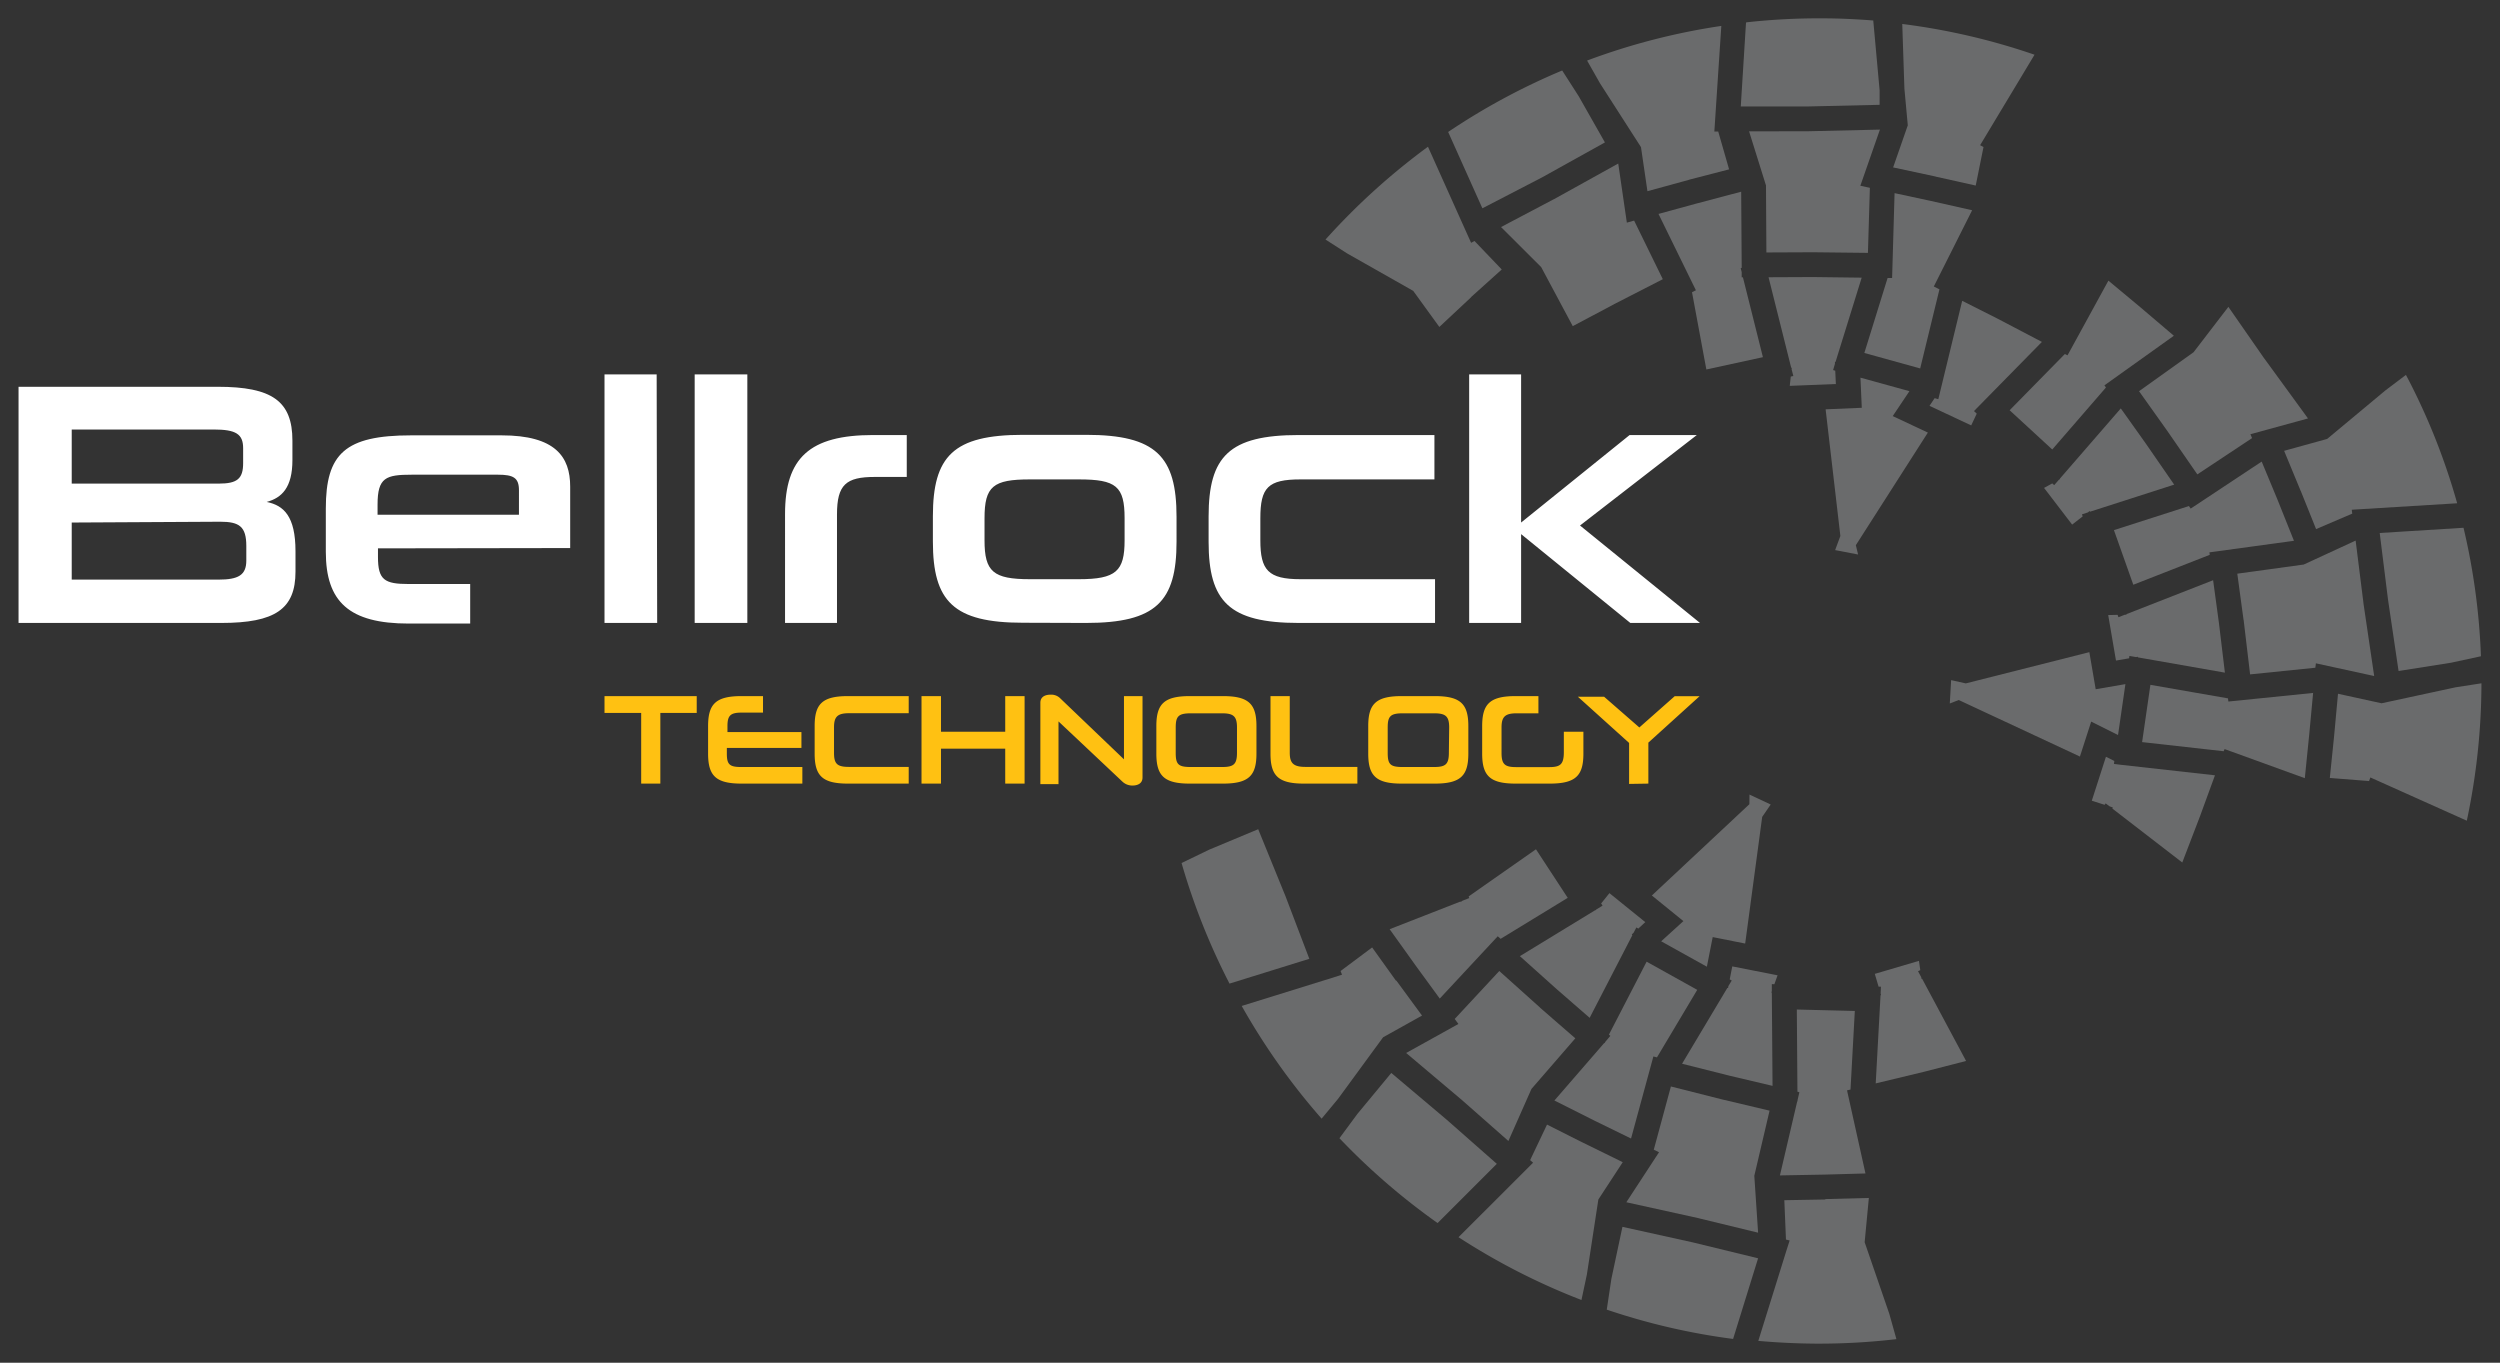 <svg xmlns="http://www.w3.org/2000/svg" viewBox="0 0 244 133"><rect x="0" y="0" width="244" height="133" fill="#333333" stroke="none"/><defs><style>.cls-1{fill:#fff;}.cls-2{fill:#ffc112;}.cls-3{opacity:0.3;}.cls-4{fill:#eceff1;}</style></defs><g id="Layer_1" data-name="Layer 1"><path class="cls-1" d="M165.92,60.8l-11.71-9.51,11.4-8.83h-6.56L148.46,51V36.54h-5.07V60.8h5.07V52.13l10.66,8.67Zm-25.86,0V56.53H126.93c-3.15,0-3.92-.88-3.92-3.79V50.58c0-3,.74-3.79,3.92-3.79H140V42.46H126.76c-6.8,0-8.8,2.09-8.8,7.95v2.47c0,5.82,2,7.92,8.8,7.92Zm-30.3-8.06c0,3-.82,3.79-4.47,3.79h-4.77c-3.59,0-4.43-.74-4.43-3.79V50.58c0-3.12.84-3.79,4.43-3.79h4.77c3.65,0,4.47.67,4.47,3.79ZM106,60.8c6.83,0,8.83-2.1,8.83-7.92V50.44c0-5.89-2-8-8.83-8H99.84c-6.8,0-8.79,2.09-8.79,7.95v2.47c0,5.82,2,7.92,8.79,7.92Zm-24.31,0V50.21c0-2.91.88-3.66,3.69-3.66H88.5V42.46H85.21c-6.19,0-8.59,2.23-8.59,7.71V60.8ZM72.94,36.54H67.8V60.8h5.14Zm-8.85,0H59V60.8h5.14ZM50.65,50.24H36.85v-1c0-2.64.81-2.91,3.35-2.91h8.39c1.52,0,2.06.3,2.06,1.52Zm5,3.25v-6c0-2.91-1.45-5-6.7-5H40.13c-6.46,0-8.33,1.79-8.33,7.14v4.23c0,4.87,2.27,7,8.09,7h6V57h-6c-2.37,0-3-.4-3-2.64v-.84ZM20.86,41.92c2.16,0,2.87.44,2.87,1.82V45.2c0,1.52-.57,2-2.37,2H7V41.92Zm.64,9c1.86,0,2.54.47,2.54,2.37v1.42c0,1.42-.78,1.86-2.71,1.86H7V51ZM1.81,60.8H21.6c5.25,0,7.24-1.36,7.24-5v-2c0-3.42-1.15-4.47-2.81-4.81,1.46-.4,2.51-1.38,2.51-4.09V43c0-3.86-2-5.25-7.28-5.25H1.81Z"/><path class="cls-2" d="M160.88,76.48v-4l5-4.53h-2.43L160,71l-3.44-3H154l5,4.51v4Zm-9.63,0c2.55,0,3.29-.78,3.29-2.93V71.42h-1.91v2c0,1.21-.37,1.45-1.44,1.45H148c-1.11,0-1.45-.25-1.45-1.38V71c0-1,.31-1.38,1.45-1.38h2.15V67.94h-2.23c-2.52,0-3.26.78-3.26,2.93v2.68c0,2.15.74,2.93,3.26,2.93Zm-9.84-3c0,1.12-.33,1.38-1.44,1.38h-3.08c-1.2,0-1.45-.26-1.45-1.38V71c0-1.07.25-1.38,1.45-1.38H140c1.11,0,1.44.31,1.44,1.38Zm-1.37,3c2.53,0,3.27-.78,3.27-2.93V70.87c0-2.15-.74-2.93-3.27-2.93H136.8c-2.52,0-3.26.78-3.26,2.93v2.68c0,2.15.74,2.93,3.26,2.93Zm-7.56,0V74.85h-5.07c-1.2,0-1.53-.39-1.53-1.38V67.94H124v5.61c0,2.15.74,2.93,3.26,2.93Zm-11.75-3c0,1.12-.33,1.38-1.44,1.38h-3.08c-1.21,0-1.46-.26-1.46-1.38V71c0-1.07.25-1.38,1.46-1.38h3.08c1.11,0,1.44.31,1.44,1.38Zm-1.37,3c2.53,0,3.27-.78,3.27-2.93V70.87c0-2.15-.74-2.93-3.27-2.93h-3.24c-2.52,0-3.26.78-3.26,2.93v2.68c0,2.15.74,2.93,3.26,2.93Zm-8.85.19c.57,0,1-.23,1-.79V67.94h-1.81v6.17l-6.27-6a1.23,1.23,0,0,0-.89-.31c-.6,0-1,.25-1,.79v7.94h1.77V70.41l6.22,5.86a1.41,1.41,0,0,0,1,.4M100,76.48V67.94H98.11v3.48H91.84V67.94h-1.9v8.54h1.9V73.07h6.27v3.41Zm-11.31,0V74.85H82.86c-1.17,0-1.46-.31-1.46-1.38V71c0-1,.29-1.39,1.45-1.39h5.84V67.94H82.76c-2.52,0-3.25.78-3.25,2.93v2.68c0,2.15.73,2.93,3.25,2.93Zm-10.38,0V74.86h-6c-1.12,0-1.37-.27-1.37-1.3V73h7.28V71.45H71v-.58c0-1,.26-1.32,1.37-1.32h2.1V67.94h-2.1c-2.52,0-3.26.78-3.26,2.93v2.68c0,2.15.74,2.93,3.26,2.93Zm-13.86,0v-6.9H68V67.94H59v1.64h3.58v6.9Z"/><g class="cls-3"><polygon class="cls-4" points="194.96 31.1 191.51 29.36 189.18 38.96 188.82 38.86 188.32 39.61 192.39 41.52 192.93 40.37 192.66 40.12 199.29 33.37 194.96 31.1"/><polygon class="cls-4" points="203.92 63.65 191.86 66.7 190.43 66.38 190.3 68.66 191.17 68.32 203 73.84 204.1 70.43 206.72 71.74 207.44 66.77 204.54 67.27 203.92 63.65"/><polygon class="cls-4" points="217.12 73.11 224.95 75.95 225.38 71.69 225.76 67.63 217.49 68.47 217.45 68.16 209.88 66.84 209.07 72.43 217.03 73.32 217.12 73.11"/><polygon class="cls-4" points="205.78 27.39 201.79 34.68 201.53 34.55 196.14 40.04 200.3 43.87 205.54 37.82 205.39 37.61 212.17 32.77 208.96 30.04 205.78 27.39"/><polygon class="cls-4" points="206.52 64.47 207.8 64.25 207.83 64.02 208.48 64.13 208.65 64.1 208.66 64.16 217.15 65.65 216.57 60.82 216 56.63 207.54 59.94 207.54 60 207.38 60 206.76 60.24 206.68 60.01 205.76 60.03 206.52 64.47"/><polygon class="cls-4" points="203.94 49.88 203.99 49.94 212.2 47.3 209.43 43.29 206.99 39.86 201.04 46.72 201.06 46.76 200.95 46.82 200.49 47.35 200.3 47.18 199.5 47.62 202.24 51.2 203.27 50.4 203.2 50.2 203.78 50.01 203.94 49.88"/><polygon class="cls-4" points="212.99 84.18 214.73 79.64 216.18 75.67 207.14 74.66 207.14 74.66 207.13 74.66 206.32 74.56 206.36 74.27 205.54 73.86 204.16 78.15 205.41 78.55 205.51 78.41 205.9 78.7 206.21 78.81 206.17 78.92 212.99 84.18"/><polygon class="cls-4" points="215.67 54.15 215.64 53.91 223.89 52.78 222.31 48.83 220.74 45.05 213.81 49.64 213.64 49.39 206.32 51.74 208.21 57.07 215.67 54.15"/><polygon class="cls-4" points="184.73 40.61 186.36 38.18 181.58 36.86 181.71 39.8 178.18 39.95 179.62 52.31 179.11 53.69 181.35 54.12 181.13 53.21 188.16 42.22 184.73 40.61"/><polyline class="cls-4" points="157.53 29.69 162.29 27.25 159.49 21.53 158.78 21.73 157.94 15.96 151.65 19.45 151.62 19.46 146.5 22.16 150.42 26.07 153.5 31.83 157.52 29.7"/><path class="cls-4" d="M150.49,17.32l6.15-3.42-2.56-4.51-1.61-2.51a64.62,64.62,0,0,0-11.13,6l3.34,7.45Z"/><polygon class="cls-4" points="174.68 37.66 179.18 37.48 179.12 36.18 178.91 36.12 179.09 35.51 179.09 35.32 179.15 35.32 181.7 27.1 176.95 27.04 172.61 27.06 174.82 35.89 174.88 35.9 174.86 36.04 175.03 36.7 174.78 36.75 174.68 37.66"/><polygon class="cls-4" points="184.23 27.13 181.96 34.45 187.41 35.96 189.29 28.24 188.74 27.96 192.48 20.52 188.4 19.6 184.91 18.85 184.67 27.13 184.23 27.13"/><polygon class="cls-4" points="173.49 95.19 169.07 94.32 168.82 95.59 169.02 95.7 168.69 96.24 168.66 96.43 168.59 96.42 164.17 103.82 168.85 105 173 105.98 172.93 96.88 172.88 96.87 172.93 96.73 172.93 96.05 173.18 96.06 173.49 95.19"/><polygon class="cls-4" points="169.94 18.71 165.52 19.88 161.87 20.88 165.52 28.33 165.14 28.52 166.54 36.06 172.06 34.86 170.11 27.07 169.99 27.07 169.99 26.56 169.89 26.17 169.99 26.14 169.94 18.71"/><path class="cls-4" d="M164.89,17.53l3.87-1-1.06-3.69h-.38L168,2.53A64.08,64.08,0,0,0,154.9,5.91l1.26,2.22,4,6.23.63,4.3,4.09-1.12"/><polygon class="cls-4" points="183.07 105.74 187.77 104.61 191.89 103.55 187.6 95.53 187.54 95.54 187.51 95.37 187.2 94.79 187.42 94.69 187.29 93.78 182.98 95.05 183.35 96.3 183.58 96.3 183.55 96.96 183.59 97.12 183.54 97.14 183.07 105.74"/><polygon class="cls-4" points="173.72 114.72 178.1 114.64 182.07 114.53 180.27 106.42 180.61 106.34 181.03 98.67 175.37 98.53 175.43 106.55 175.62 106.6 175.44 107.38 175.44 107.49 175.41 107.49 173.72 114.72"/><polyline class="cls-4" points="176.97 24.62 182.31 24.68 182.5 18.33 181.57 18.13 183.48 12.65 176.49 12.81 176.46 12.81 170.71 12.82 172.36 18.1 172.4 24.64 176.95 24.62"/><polyline class="cls-4" points="218.98 60.52 219.61 65.82 225.98 65.17 226.03 64.74 231.72 65.98 230.67 58.86 230.67 58.83 229.91 52.76 224.84 55.1 218.36 55.99 218.97 60.5"/><path class="cls-4" d="M234.1,65.49l5.13-.81,2.91-.63a64.75,64.75,0,0,0-1.7-12.54l-8.18.51.81,6.5Z"/><path class="cls-4" d="M224.56,47.93l1.49,3.71,3.53-1.51-.05-.38,10.29-.63a63.43,63.43,0,0,0-5-12.53l-2,1.51-5.69,4.74L222.93,44l1.62,3.92"/><path class="cls-4" d="M188.93,17.24l3.9.87.76-3.76-.33-.18,5.31-8.83a64.35,64.35,0,0,0-12.91-3l.21,6.31.33,3.58-1.43,4.11,4.15.89"/><polyline class="cls-4" points="211.42 41.9 214.46 46.3 219.8 42.76 219.64 42.38 225.26 40.84 221.02 35.02 221 35 217.49 29.95 214.09 34.38 208.77 38.18 211.41 41.89"/><polyline class="cls-4" points="168.26 107.35 163.08 106.04 161.41 112.21 161.92 112.46 158.73 117.34 165.76 118.89 165.79 118.9 171.59 120.31 171.22 114.76 172.71 108.4 168.28 107.35"/><path class="cls-4" d="M154.56,111.56l-3.57-1.8-1.65,3.47.29.25-.77.77h0l-6.51,6.5a65,65,0,0,0,12,6.13l.53-2.49,1.12-7.32,2.38-3.64-3.81-1.87"/><path class="cls-4" d="M132.48,108.72l-1.75,2.37a65.24,65.24,0,0,0,9.58,8.28l5.78-5.78-4.92-4.33-5.38-4.54Z"/><path class="cls-4" d="M171.59,122.81l-6.36-1.55-6.88-1.52-1.08,5.08-.45,3a64.1,64.1,0,0,0,12.33,2.86Z"/><path class="cls-4" d="M136.25,95.72l-2.33-3.25-3.08,2.3.14.36-1,.32h0l-8.79,2.73a65,65,0,0,0,7.8,11l1.61-1.94,4.39-6,3.8-2.12-2.51-3.42"/><path class="cls-4" d="M143.57,29l3-2.7-2.66-2.78-.33.18-4.21-9.38a65.44,65.44,0,0,0-10,9.06l2.12,1.36,6.44,3.65,2.55,3.52,3.1-2.9"/><path class="cls-4" d="M178.15,117.07l-4,.07.16,3.84.36.09-.32,1-2.74,8.8q2.79.25,5.64.27a65.51,65.51,0,0,0,7.84-.44l-.69-2.46-2.41-7,.41-4.32-4.24.11"/><path class="cls-4" d="M170.41,2.22l-.51,8.17h6.55l7-.16,0-1.42L182.83,2c-1.67-.13-3.34-.21-5-.21a64.19,64.19,0,0,0-7.38.39"/><path class="cls-4" d="M227.8,71.93l-.41,4,3.83.3.13-.35,9.41,4.22a64.84,64.84,0,0,0,1.43-13.31v-.1l-2.52.39-7.23,1.56-4.25-.93-.39,4.23"/><polyline class="cls-4" points="150.31 98.34 146.33 94.77 141.98 99.45 142.34 99.94 137.24 102.77 142.75 107.42 142.77 107.44 147.22 111.36 149.47 106.28 153.75 101.34 150.32 98.36"/><polygon class="cls-4" points="155.73 88.85 155.7 88.83 148.34 93.32 151.92 96.53 155.15 99.34 159.32 91.27 159.26 91.2 159.43 91.05 159.71 90.52 159.9 90.63 160.58 90 157.08 87.17 156.27 88.18 156.41 88.39 155.79 88.77 155.73 88.85"/><polygon class="cls-4" points="140.52 97.46 146.18 91.38 146.46 91.63 153.01 87.63 149.91 82.89 143.34 87.49 143.4 87.65 142.74 87.91 142.57 88.03 142.54 87.99 135.63 90.69 138.22 94.31 140.52 97.46"/><polygon class="cls-4" points="157.03 100.98 157.17 101.1 156.68 101.68 156.6 101.82 156.57 101.8 151.71 107.41 155.65 109.39 159.19 111.12 161.37 103.11 161.72 103.2 165.65 96.61 160.71 93.86 157.03 100.98"/><polygon class="cls-4" points="166.59 94.35 167.16 91.46 170.33 92.09 171.99 79.73 172.82 78.52 170.75 77.55 170.74 78.49 161.22 87.4 164.3 89.9 162.13 91.87 166.59 94.35"/><path class="cls-4" d="M127.79,93.58l-2.33-6.12-2.66-6.53-4.79,2-2.69,1.3A65,65,0,0,0,120,96Z"/></g></g></svg>